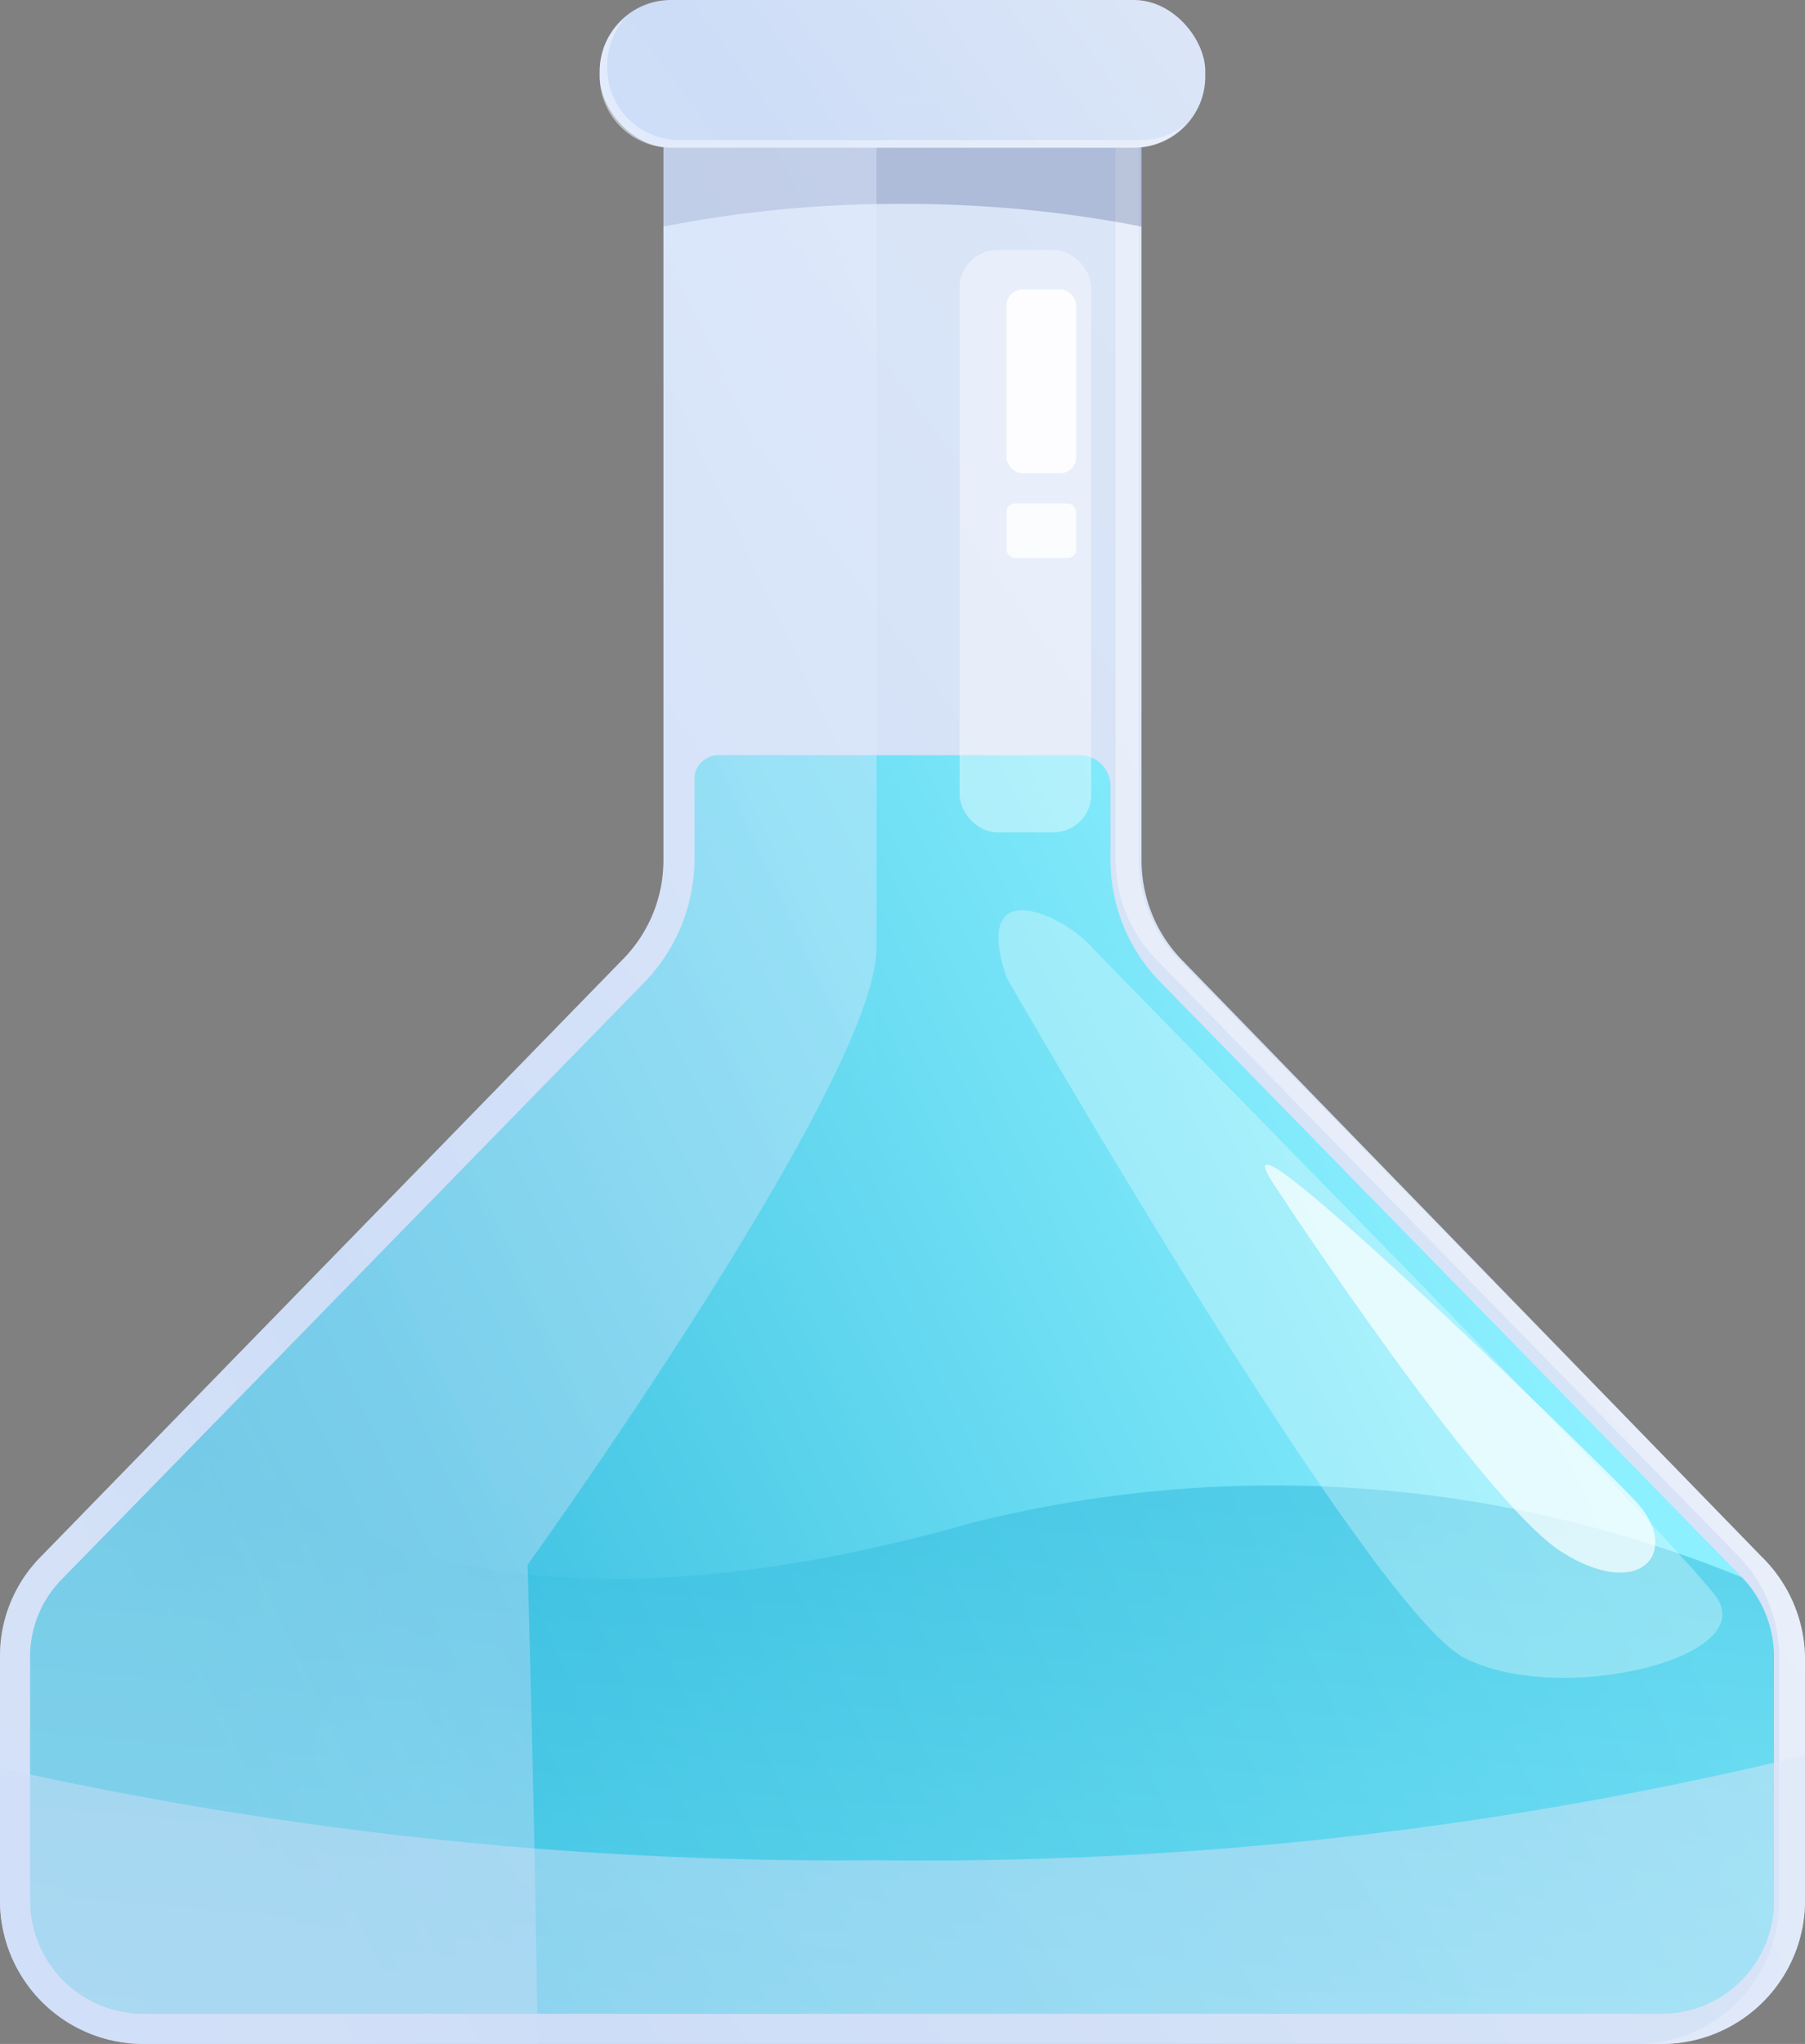 <svg xmlns="http://www.w3.org/2000/svg" xmlns:xlink="http://www.w3.org/1999/xlink" viewBox="0 0 21.52 24.36"><rect x="0" y="0" width="21.52" height="24.36" fill="#808080" stroke="none"/><defs><style>.cls-1{isolation:isolate;}.cls-2{fill:url(#linear-gradient);}.cls-12,.cls-13,.cls-16,.cls-17,.cls-3{fill:#fff;}.cls-3,.cls-9{opacity:0.4;}.cls-11,.cls-4{opacity:0.2;}.cls-5{fill:#001961;}.cls-6{fill:url(#linear-gradient-2);}.cls-14,.cls-7{opacity:0.5;}.cls-7{fill:url(#linear-gradient-3);}.cls-11,.cls-14,.cls-8,.cls-9{mix-blend-mode:multiply;}.cls-8{opacity:0.1;fill:url(#linear-gradient-4);}.cls-9{fill:url(#linear-gradient-5);}.cls-10{fill:url(#linear-gradient-6);}.cls-11{fill:url(#linear-gradient-7);}.cls-12{opacity:0.3;}.cls-13{opacity:0.7;}.cls-15{fill:url(#linear-gradient-8);}.cls-16{opacity:0.9;}.cls-17{opacity:0.8;}</style><linearGradient id="linear-gradient" x1="20.36" y1="8.16" x2="-40.24" y2="52.6" gradientUnits="userSpaceOnUse"><stop offset="0" stop-color="#dce6f7"/><stop offset="0.27" stop-color="#cdddf7"/><stop offset="1" stop-color="#e3edff"/></linearGradient><linearGradient id="linear-gradient-2" x1="3.25" y1="21.65" x2="17.95" y2="14.79" gradientUnits="userSpaceOnUse"><stop offset="0" stop-color="#2eb8db"/><stop offset="1" stop-color="#8cf0ff"/></linearGradient><linearGradient id="linear-gradient-3" x1="11.07" y1="17.55" x2="10.16" y2="28.17" xlink:href="#linear-gradient-2"/><linearGradient id="linear-gradient-4" x1="2.92" y1="21.79" x2="15.89" y2="15.74" xlink:href="#linear-gradient-2"/><linearGradient id="linear-gradient-5" x1="-0.02" y1="16.07" x2="13.54" y2="9.74" xlink:href="#linear-gradient"/><linearGradient id="linear-gradient-6" x1="13.51" y1="-1.14" x2="-2.06" y2="10.28" xlink:href="#linear-gradient"/><linearGradient id="linear-gradient-7" x1="13.34" y1="-1.01" x2="-1.72" y2="10.04" xlink:href="#linear-gradient"/><linearGradient id="linear-gradient-8" x1="19.2" y1="16.11" x2="-27.91" y2="50.65" xlink:href="#linear-gradient"/></defs><g class="cls-1"><g id="Слой_2" data-name="Слой 2"><g id="Layer_3" data-name="Layer 3"><path class="cls-2" d="M14.09,11.44a1.71,1.71,0,0,1-.48-1.19V1.07H7.91v9.18a1.68,1.68,0,0,1-.49,1.19L.49,18.55A1.68,1.68,0,0,0,0,19.74v2.91a1.71,1.71,0,0,0,1.71,1.71h18.1a1.71,1.71,0,0,0,1.71-1.71V19.74A1.72,1.72,0,0,0,21,18.55Z"/><path class="cls-3" d="M21,18.55l-6.94-7.11a1.71,1.71,0,0,1-.48-1.19V1.07H13.3v9.18a1.72,1.72,0,0,0,.49,1.19l6.94,7.11a1.71,1.71,0,0,1,.48,1.19v2.91a1.7,1.7,0,0,1-1.71,1.71h.31a1.71,1.71,0,0,0,1.71-1.71V19.74A1.72,1.72,0,0,0,21,18.55Z"/><g class="cls-4"><path class="cls-5" d="M10.76,2.43a14.76,14.76,0,0,1,2.85.27V1.07H7.91V2.7A14.6,14.6,0,0,1,10.76,2.43Z"/></g><path class="cls-6" d="M1.71,24A1.35,1.35,0,0,1,.36,22.65V19.74a1.31,1.31,0,0,1,.39-.93L7.69,11.7a2.12,2.12,0,0,0,.59-1.45v-1A.29.29,0,0,1,8.57,9C9.16,9,10.49,9,11.2,9s1.13,0,1.65,0a.37.37,0,0,1,.39.37v.88a2.08,2.08,0,0,0,.59,1.45l6.94,7.1a1.37,1.37,0,0,1,.38.94v2.91A1.34,1.34,0,0,1,19.81,24Z"/><path class="cls-7" d="M21.15,22.65V19.74a1.37,1.37,0,0,0-.38-.94h0a14.75,14.75,0,0,0-9.22-.64c-4.43,1.25-7.45.63-9.06-1.13L.75,18.81a1.31,1.31,0,0,0-.39.93v2.91A1.35,1.35,0,0,0,1.71,24h18.1A1.34,1.34,0,0,0,21.15,22.65Z"/><path class="cls-8" d="M20.54,23.75c-8.45.3-17.45-1.19-16.76-3.12s6.66-6.32,6.66-7.26V9L8.57,9a.29.29,0,0,0-.29.29v1a2.12,2.12,0,0,1-.59,1.45L.75,18.81a1.31,1.31,0,0,0-.39.93v2.91A1.35,1.35,0,0,0,1.71,24h18.1A1.33,1.33,0,0,0,20.54,23.75Z"/><path class="cls-9" d="M6.29,18.65s4.16-5.78,4.16-7.35V1.07H7.91v9.18a1.68,1.68,0,0,1-.49,1.19L.49,18.55A1.68,1.68,0,0,0,0,19.74v2.91a1.71,1.71,0,0,0,1.71,1.71h4.7C6.38,21.77,6.29,18.65,6.29,18.65Z"/><rect class="cls-10" x="7.15" width="7.22" height="1.76" rx="0.85"/><path class="cls-11" d="M13.76,1.17H8.25A.85.85,0,0,1,7.4.31v0h0a.82.82,0,0,0-.25.6V.91A.85.85,0,0,0,8,1.76h5.51a.86.86,0,0,0,.86-.84A.89.89,0,0,1,13.76,1.17Z"/><path class="cls-12" d="M12,11.65s4.32,7.53,5.46,8.11,3.53,0,3-.73S13.35,11.65,13,11.27,11.58,10.4,12,11.65Z"/><path class="cls-13" d="M15.23,14.18s2.43,3.7,3.38,4.31,1.46,0,.88-.61S14.2,12.68,15.23,14.18Z"/><g class="cls-14"><path class="cls-15" d="M10.45,22.17A45.75,45.75,0,0,1,0,21.07v1.58a1.71,1.71,0,0,0,1.71,1.71h18.1a1.71,1.71,0,0,0,1.71-1.71V20.92A44.45,44.45,0,0,1,10.45,22.17Z"/></g><rect class="cls-3" x="11.44" y="2.98" width="1.57" height="6.94" rx="0.45"/><rect class="cls-16" x="12" y="3.45" width="0.83" height="2.19" rx="0.19"/><rect class="cls-17" x="12" y="6" width="0.83" height="0.65" rx="0.1"/><path class="cls-3" d="M13.61,1.67H8.1A.86.86,0,0,1,7.24.82V.76A.84.84,0,0,1,7.46.21a.81.81,0,0,0-.31.64V.91A.85.85,0,0,0,8,1.76h5.51a.83.83,0,0,0,.64-.3A.81.81,0,0,1,13.61,1.67Z"/></g></g></g></svg>